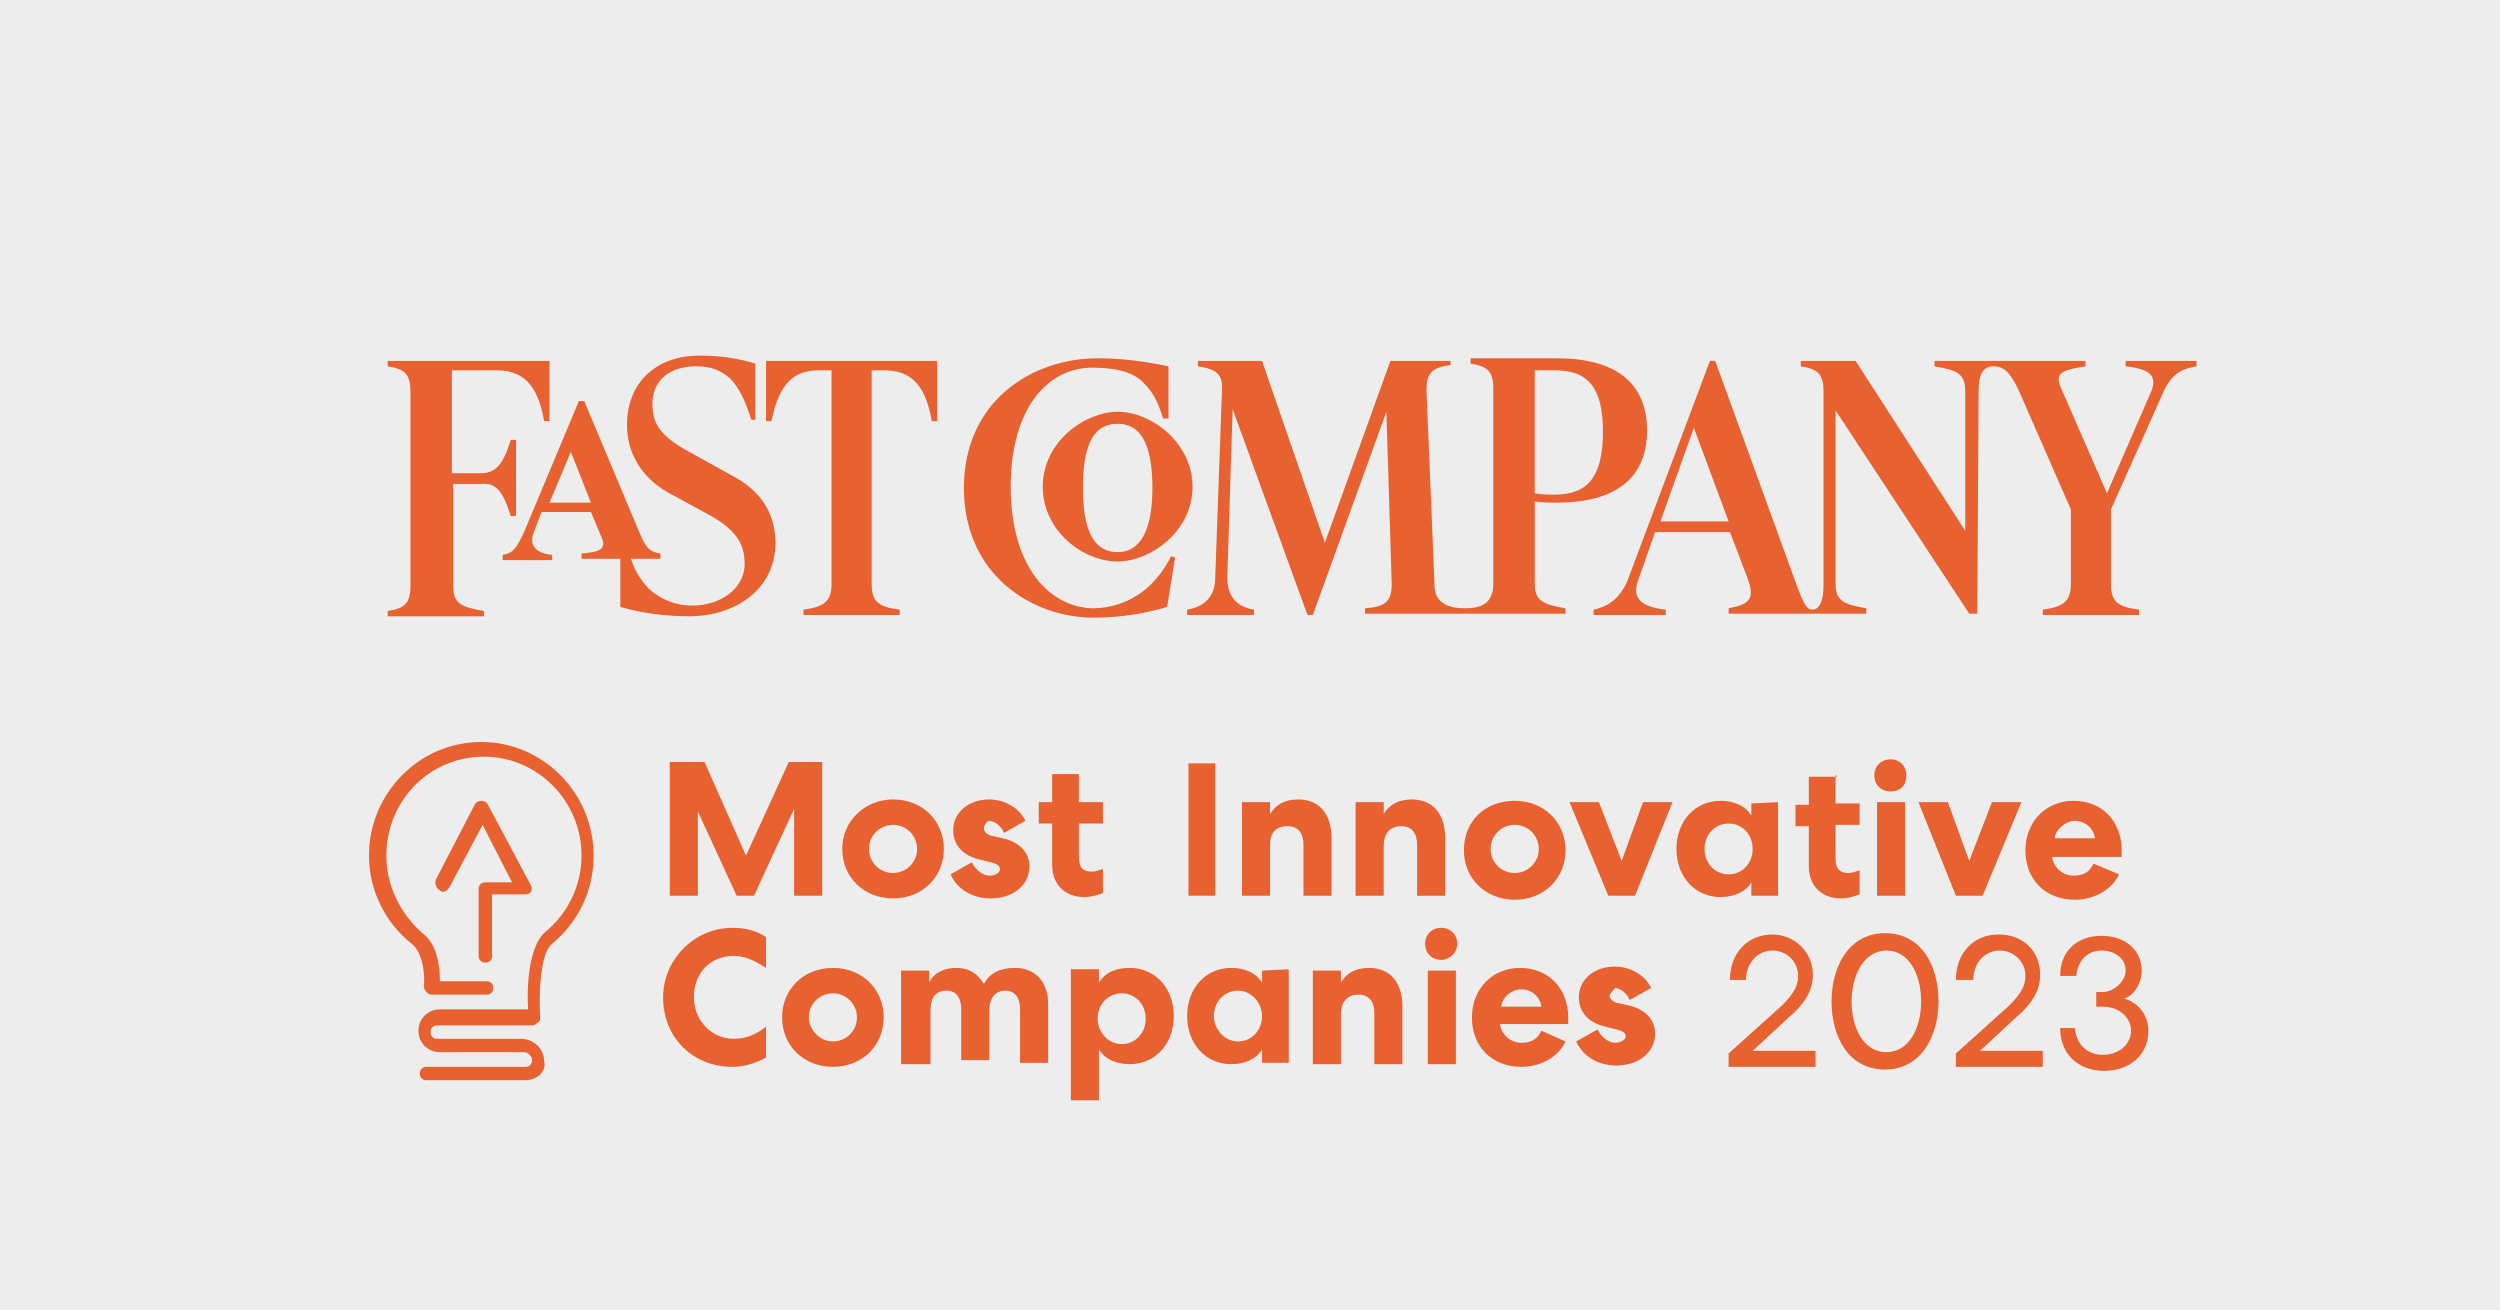 <?xml version="1.0" encoding="utf-8"?>
<!-- Generator: Adobe Illustrator 27.5.0, SVG Export Plug-In . SVG Version: 6.00 Build 0)  -->
<svg version="1.1" id="Layer_1" xmlns="http://www.w3.org/2000/svg" xmlns:xlink="http://www.w3.org/1999/xlink" x="0px" y="0px"
	 viewBox="0 0 187 98" style="enable-background:new 0 0 187 98;" xml:space="preserve">
<style type="text/css">
	.st0{fill:#EDEDED;}
	.st1{fill:#E86130;}
	.st2{fill-rule:evenodd;clip-rule:evenodd;fill:#E86130;}
</style>
<rect class="st0" width="187" height="98"/>
<g>
	<g id="Layer-1" transform="translate(0, 0)">
		<g id="svg_1">
			<path id="svg_2" class="st1" d="M148,29.2c0-1.3,0.4-1.8,1.1-1.8c0.7,0,1.2,0.3,1.9,1.8l3.9,8.9v5.6c0,1.3-0.6,1.7-2.1,1.9V46
				h7.2v-0.4c-1.6-0.2-2.1-0.6-2.1-1.9v-5.6l3.8-8.5c0.7-1.7,1.5-2,2.6-2.2V27H159v0.4c1.8,0.2,2.4,0.7,1.9,1.9l-3.3,7.6l-3.4-7.8
				c-0.5-1.1-0.2-1.4,1.8-1.7V27h-11.3v0.4c1.8,0.3,2.3,0.6,2.3,1.9v10.4L138.8,27h-4.1v0.4c1.3,0.2,1.7,0.6,1.7,1.9v14.5
				c0,1.3-0.4,1.8-0.8,1.8c-0.4,0-0.6-0.2-1.2-1.8L128.3,27h-0.4l-6,16c-0.6,1.8-1.7,2.4-2.7,2.6V46h5.4v-0.4
				c-1.9-0.2-2.5-0.9-2.1-2.1l1.3-3.7h5.6l1.3,3.4c0.6,1.6,0.2,2-1.4,2.3v0.4h10.3v-0.4c-1.8-0.3-2.3-0.6-2.3-1.9V30.7l10,15.2h0.6
				L148,29.2L148,29.2z M75.6,36.4c0-5.9,2.8-8.9,6.1-8.9c1.9,0,3.2,0.4,3.9,1.2c0.6,0.6,1,1.3,1.4,2.6h0.4v-3.9
				c-1.9-0.4-3.6-0.6-5.3-0.6c-4.9,0-10,3.2-10,9.7s5.1,9.7,9.7,9.7c2,0,3.8-0.3,5.5-0.8l0.6-3.7l-0.3-0.1c-0.4,0.8-0.9,1.5-1.5,2.1
				c-1.2,1.2-2.8,1.8-4.4,1.8C78.5,45.4,75.6,42.4,75.6,36.4z M116.3,37c-0.4,0-1,0-1.5-0.1v-9.2h1.5c2.5,0,3.6,1.3,3.6,4.6
				S118.8,37,116.3,37z M57.3,27v4.5h0.4c0.6-2.9,1.7-3.8,3.6-3.8h0.9v16c0,1.3-0.6,1.7-2.1,1.9V46h7.2v-0.4
				c-1.6-0.2-2.1-0.6-2.1-1.9v-16h0.9c1.9,0,3.1,0.9,3.6,3.8h0.4V27H57.3L57.3,27z M51.6,46.1c3.1,0,6.4-1.8,6.4-5.5
				c0-2.2-1.1-3.9-3.2-5l-3.6-2c-1.9-1.1-2.4-2-2.4-3.4c0-1.6,1.1-2.8,3.3-2.8c1.1,0,1.8,0.3,2.5,0.9c0.6,0.6,1.1,1.5,1.6,3.1h0.3
				v-4.2c-1.3-0.4-2.6-0.6-4.2-0.6c-3.1,0-5.4,1.9-5.4,5.2c0,2.1,1.1,3.9,3,5l3.3,1.8c1.9,1.1,2.5,2.1,2.5,3.6
				c0,1.8-1.8,3.1-3.9,3.1c-1.3,0-2.4-0.5-3.2-1.2c-0.5-0.5-1.1-1.3-1.4-2.3h2.2v-0.4c-0.6-0.1-1-0.2-1.5-1.4l-4.2-10h-0.4l-4.1,9.8
				c-0.6,1.3-0.9,1.6-1.6,1.7v0.4h3.7v-0.4c-1.3-0.1-1.7-0.8-1.4-1.6l0.6-1.6h3.7l0.8,1.9c0.4,0.9-0.2,1.1-1.5,1.2v0.4h2.9v3.6
				C48.1,45.9,50,46.1,51.6,46.1z M98.2,46l5.5-15.2l0.4,12.9c0,1.3-0.5,1.7-2,1.8v0.4h15v-0.4c-1.8-0.3-2.3-0.6-2.3-1.9v-6.1
				c0.6,0.1,1.2,0.1,1.7,0.1c3.6,0,6.7-1.3,6.7-5.4s-3.1-5.4-6.7-5.4H110v0.4c1.3,0.2,1.7,0.6,1.7,1.9v14.5c0,1.3-0.6,1.9-2.1,1.9
				l0,0c-1.6,0-2.3-0.6-2.3-1.8l-0.6-14.5c0-1.3,0.4-1.7,1.8-1.9V27H104l-4.9,13.6L94.4,27h-4.8v0.4c1.4,0.2,1.9,0.6,1.8,1.9
				l-0.5,13.9c0,1.4-0.8,2.2-2.1,2.4V46h5v-0.4c-1.3-0.2-2-1-2-2.4l0.4-12.6L97.8,46H98.2L98.2,46z M83.6,42c2.4,0,5.6-2.2,5.6-5.6
				c0-3.3-3.1-5.6-5.6-5.6c-2.4,0-5.6,2.2-5.6,5.6C78,39.8,81.1,42,83.6,42z M83.6,31.7c1.6,0,2.6,1.3,2.6,4.8s-1.1,4.8-2.6,4.8
				C82,41.3,81,40,81,36.5C81,32.9,82,31.7,83.6,31.7z M129.3,39h-5.1l2.5-7L129.3,39z M44.2,37.6h-3.1l1.6-3.8L44.2,37.6z
				 M38.2,38.6h0.4v-5.7h-0.4c-0.6,2-1.2,2.5-2.3,2.5h-2.1v-7.7h3.3c1.9,0,3.1,0.9,3.6,3.8h0.4V27H29v0.4c1.3,0.2,1.7,0.6,1.7,1.9
				v14.5c0,1.3-0.4,1.7-1.7,1.9v0.4h7.2v-0.4c-1.8-0.3-2.3-0.6-2.3-1.9v-7.6H36C37,36.1,37.6,36.6,38.2,38.6z"/>
		</g>
	</g>
	<g>
		<path id="Fill-3" class="st2" d="M39.3,80.8h-7.4c-0.3,0-0.5-0.2-0.5-0.5s0.2-0.5,0.5-0.5h7.4c0.3,0,0.5-0.2,0.5-0.5
			c0-0.2-0.1-0.3-0.2-0.4c-0.1-0.1-0.2-0.2-0.4-0.2l0,0c-0.1,0-0.2,0-0.3,0h-0.7h-5.3c-0.9,0-1.6-0.7-1.6-1.6s0.7-1.6,1.6-1.6h6.6
			c-0.1-1.5,0-4.7,1.3-5.8c1.7-1.4,2.7-3.5,2.7-5.7c0-4.1-3.3-7.4-7.3-7.4c-4.1,0-7.3,3.3-7.3,7.4c0,2.2,1,4.3,2.7,5.8
			c1.2,0.9,1.3,2.7,1.3,3.6h3.5c0.3,0,0.5,0.2,0.5,0.5s-0.2,0.5-0.5,0.5h-4.1c-0.2,0-0.3-0.1-0.4-0.2s-0.2-0.3-0.2-0.4
			c0.1-0.6,0-2.5-0.9-3.2c-2-1.6-3.2-4-3.2-6.6c0-4.7,3.8-8.5,8.4-8.5s8.4,3.8,8.4,8.5c0,2.6-1.1,4.9-3.1,6.6
			c-0.9,0.7-1,3.7-0.9,5.5c0,0.2,0,0.3-0.2,0.4c-0.1,0.1-0.2,0.2-0.4,0.2h-7.1c-0.3,0-0.5,0.2-0.5,0.5s0.2,0.5,0.5,0.5
			c1.7,0,6.1,0,6.3,0l0,0c0.4,0,0.9,0.2,1.2,0.5s0.5,0.7,0.5,1.2C40.9,80.1,40.2,80.8,39.3,80.8"/>
		<path id="Fill-5" class="st2" d="M36.3,72c-0.3,0-0.5-0.2-0.5-0.5v-5c0-0.3,0.2-0.5,0.5-0.5h2l-2.2-4.3l-2.5,4.7
			c-0.2,0.3-0.5,0.4-0.7,0.2c-0.3-0.2-0.4-0.5-0.3-0.8l2.9-5.6c0.1-0.2,0.3-0.3,0.5-0.3s0.4,0.1,0.5,0.3l3.2,6
			c0.1,0.2,0.1,0.4,0,0.5c-0.1,0.2-0.3,0.2-0.5,0.2h-2.4v4.4C36.9,71.8,36.6,72,36.3,72"/>
	</g>
	<g>
		<polygon id="Fill-7" class="st2" points="61.5,57 61.5,67 59.4,67 59.4,60.5 56.4,67 55.1,67 52.2,60.7 52.2,67 50.1,67 50.1,57 
			52.7,57 55.8,64 59,57 		"/>
		<path id="Fill-9" class="st2" d="M66.8,65.3c1,0,1.8-0.8,1.8-1.8s-0.8-1.8-1.8-1.8S65,62.5,65,63.5S65.8,65.3,66.8,65.3
			 M66.8,59.8c2.2,0,3.8,1.6,3.8,3.7c0,2.1-1.6,3.7-3.8,3.7S63,65.6,63,63.5S64.7,59.8,66.8,59.8"/>
		<path id="Fill-11" class="st2" d="M73.6,62c0,0.2,0.2,0.4,0.5,0.5l0.9,0.2c1.3,0.3,2,1.1,2,2.1c0,1.4-1.2,2.4-2.9,2.4
			c-1.4,0-2.5-0.7-3-1.8l1.6-0.9c0.2,0.5,0.8,1,1.3,1c0.4,0,0.8-0.2,0.8-0.5c0-0.2-0.2-0.4-0.7-0.5l-0.8-0.2c-1.3-0.3-2-1.1-2-2.2
			c0-1.3,1.1-2.3,2.7-2.3c1.2,0,2.3,0.7,2.7,1.6l-1.6,0.9c-0.2-0.5-0.7-0.9-1.1-0.9C73.9,61.4,73.6,61.6,73.6,62"/>
		<path id="Fill-13" class="st2" d="M80.7,57.9V60h1.8v1.6h-1.8v2.5c0,0.8,0.3,1.1,1,1.1c0.2,0,0.5-0.1,0.8-0.2v1.8
			c-0.3,0.1-0.8,0.3-1.4,0.3c-1.4,0-2.4-0.9-2.4-2.4v-3.1h-1V60h1v-2.1H80.7z"/>
		<polygon id="Fill-15" class="st2" points="88.9,67 90.9,67 90.9,57.1 88.9,57.1 		"/>
		<path id="Fill-17" class="st2" d="M95,67h-2.1v-7H95v0.9c0.4-0.7,1.1-1.1,2.1-1.1c1.6,0,2.5,1.1,2.5,2.9V67h-2.1v-3.8
			c0-0.9-0.4-1.4-1.2-1.4S95,62.2,95,63.2V67z"/>
		<path id="Fill-18" class="st2" d="M103.5,67h-2.1v-7h2.1v0.9c0.4-0.7,1.1-1.1,2.1-1.1c1.6,0,2.5,1.1,2.5,2.9V67H106v-3.8
			c0-0.9-0.4-1.4-1.2-1.4s-1.3,0.5-1.3,1.5V67z"/>
		<path id="Fill-19" class="st2" d="M113.3,65.3c1,0,1.8-0.8,1.8-1.8s-0.8-1.8-1.8-1.8s-1.8,0.8-1.8,1.8
			C111.5,64.5,112.3,65.3,113.3,65.3 M113.3,59.9c2.2,0,3.8,1.6,3.8,3.7s-1.6,3.7-3.8,3.7c-2.2,0-3.8-1.6-3.8-3.7
			C109.5,61.4,111.1,59.9,113.3,59.9"/>
		<polygon id="Fill-20" class="st2" points="117.4,60 119.6,60 121.3,64.4 122.9,60 125.1,60 122.3,67 120.3,67 		"/>
		<path id="Fill-21" class="st2" d="M129.3,65.4c1,0,1.8-0.8,1.8-1.9s-0.8-1.9-1.8-1.9s-1.8,0.8-1.8,1.9
			C127.5,64.6,128.3,65.4,129.3,65.4L129.3,65.4z M133,60v7h-2v-1c-0.4,0.7-1.3,1.1-2.3,1.1c-1.9,0-3.3-1.5-3.3-3.6s1.4-3.6,3.3-3.6
			c0.9,0,1.8,0.3,2.3,1.1v-0.9L133,60L133,60z"/>
		<path id="Fill-22" class="st2" d="M137.3,58v2.1h1.8v1.6h-1.8v2.5c0,0.8,0.3,1.1,1,1.1c0.2,0,0.5-0.1,0.8-0.2v1.8
			c-0.3,0.1-0.8,0.3-1.4,0.3c-1.4,0-2.4-0.9-2.4-2.4v-3h-1v-1.6h1v-2.1h2.1V58H137.3z"/>
		<path id="Fill-23" class="st2" d="M140.4,67h2.1v-7h-2.1V67z M141.4,59.2c-0.7,0-1.2-0.5-1.2-1.2s0.5-1.2,1.2-1.2s1.2,0.5,1.2,1.2
			C142.6,58.7,142.2,59.2,141.4,59.2L141.4,59.2z"/>
		<polygon id="Fill-24" class="st2" points="143.5,60 145.7,60 147.3,64.4 149,60 151.2,60 148.3,67 146.3,67 		"/>
		<path id="Fill-25" class="st2" d="M156.7,62.7c-0.1-0.8-0.8-1.3-1.5-1.3s-1.5,0.7-1.5,1.3H156.7z M158.5,65.4
			c-0.5,1.1-1.8,1.9-3.3,1.9c-2.2,0-3.7-1.5-3.7-3.7c0-2.1,1.5-3.7,3.6-3.7s3.6,1.5,3.6,3.7c0,0.2,0,0.4,0,0.5h-5.2
			c0.1,0.8,0.8,1.4,1.6,1.4s1.2-0.3,1.5-0.9L158.5,65.4z"/>
		<path id="Fill-26" class="st2" d="M54.8,69.4c0.9,0,1.8,0.2,2.5,0.7v2.3c-0.8-0.5-1.5-0.9-2.4-0.9c-1.8,0-3,1.3-3,3.1
			c0,1.6,1.2,3.1,3,3.1c0.9,0,1.6-0.3,2.4-0.9v2.3c-0.9,0.5-1.8,0.7-2.5,0.7c-3,0-5.2-2.2-5.2-5.2C49.6,71.8,51.9,69.4,54.8,69.4"/>
		<path id="Fill-27" class="st2" d="M62.3,77.9c1,0,1.8-0.8,1.8-1.8s-0.8-1.8-1.8-1.8s-1.8,0.8-1.8,1.8C60.5,77,61.3,77.9,62.3,77.9
			 M62.3,72.4c2.2,0,3.8,1.6,3.8,3.7s-1.6,3.7-3.8,3.7s-3.8-1.6-3.8-3.7S60.1,72.4,62.3,72.4"/>
		<path id="Fill-28" class="st2" d="M69.5,79.6h-2.1v-7h2.1v0.9c0.3-0.7,1.1-1.1,2-1.1c1,0,1.6,0.4,2.1,1.2c0.4-0.8,1.2-1.2,2.3-1.2
			c1.6,0,2.5,1.1,2.5,2.7v4.4h-2.1v-4c0-0.9-0.4-1.4-1.1-1.4S74,74.6,74,75.6v3.7h-2.1v-3.8c0-0.9-0.4-1.4-1.1-1.4
			c-0.8,0-1.2,0.5-1.2,1.5v4C69.6,79.6,69.5,79.6,69.5,79.6z"/>
		<path id="Fill-29" class="st2" d="M83.9,74.3c-1,0-1.8,0.8-1.8,1.9c0,1,0.8,1.9,1.8,1.9s1.8-0.8,1.8-1.9S84.9,74.3,83.9,74.3
			L83.9,74.3z M80.1,82.5v-10h2.1v1c0.5-0.8,1.3-1.1,2.3-1.1c1.9,0,3.3,1.5,3.3,3.6s-1.4,3.6-3.3,3.6c-0.9,0-1.8-0.3-2.3-1.1v3.8
			h-2.1V82.5z"/>
		<path id="Fill-30" class="st2" d="M92.6,77.9c1,0,1.8-0.8,1.8-1.9c0-1-0.8-1.9-1.8-1.9s-1.8,0.8-1.8,1.9
			C90.8,77,91.6,77.9,92.6,77.9L92.6,77.9z M96.4,72.5v7h-2v-1c-0.4,0.7-1.3,1.1-2.3,1.1c-1.9,0-3.3-1.5-3.3-3.6s1.4-3.6,3.3-3.6
			c0.9,0,1.8,0.3,2.3,1.1v-0.9L96.4,72.5L96.4,72.5z"/>
		<path id="Fill-31" class="st2" d="M100.3,79.6h-2.1v-7h2.1v0.9c0.4-0.7,1.1-1.1,2.1-1.1c1.6,0,2.5,1.1,2.5,2.9v4.3h-2.1v-3.8
			c0-0.9-0.4-1.4-1.2-1.4c-0.8,0-1.3,0.5-1.3,1.5V79.6z"/>
		<path id="Fill-32" class="st2" d="M106.8,79.6h2.1v-7h-2.1V79.6z M107.8,71.8c-0.7,0-1.2-0.5-1.2-1.2s0.5-1.2,1.2-1.2
			s1.2,0.5,1.2,1.2S108.4,71.8,107.8,71.8L107.8,71.8z"/>
		<path id="Fill-33" class="st2" d="M115.3,75.3c-0.1-0.8-0.8-1.3-1.5-1.3c-0.8,0-1.5,0.7-1.5,1.3H115.3z M117.1,77.9
			c-0.5,1.1-1.8,1.9-3.3,1.9c-2.2,0-3.7-1.5-3.7-3.7c0-2.1,1.5-3.7,3.6-3.7s3.6,1.5,3.6,3.7c0,0.2,0,0.4,0,0.5h-5.1
			c0.1,0.8,0.8,1.4,1.6,1.4c0.8,0,1.2-0.3,1.5-0.9L117.1,77.9z"/>
		<path id="Fill-34" class="st2" d="M120.4,74.5c0,0.2,0.2,0.4,0.5,0.5l0.9,0.2c1.3,0.3,2,1.1,2,2.1c0,1.4-1.2,2.4-2.9,2.4
			c-1.4,0-2.5-0.7-3-1.8l1.6-0.9c0.2,0.5,0.8,1,1.3,1c0.4,0,0.8-0.2,0.8-0.5c0-0.2-0.2-0.4-0.7-0.5l-0.8-0.2c-1.3-0.3-2-1.1-2-2.2
			c0-1.3,1.1-2.3,2.7-2.3c1.2,0,2.3,0.7,2.7,1.6l-1.6,0.9c-0.2-0.5-0.7-0.9-1.1-0.9C120.7,74.1,120.4,74.3,120.4,74.5"/>
		<path id="Fill-35" class="st2" d="M135.6,72.9c0,1.1-0.5,2.1-1.8,3.2l-2.7,2.5h4.7v1.2h-6.5v-1l4-3.6c0.9-0.9,1.2-1.5,1.2-2.2
			c0-1.1-0.9-1.9-1.9-1.9c-1.2,0-2,1-2,2.2h-1.2c0-2,1.3-3.4,3.2-3.4C134.1,69.9,135.6,71.1,135.6,72.9"/>
		<path id="Fill-36" class="st2" d="M143.7,74.9c0-2-0.9-3.8-2.6-3.8s-2.6,1.9-2.6,3.8c0,2,0.9,3.8,2.6,3.8S143.7,76.9,143.7,74.9
			 M137,74.9c0-2.6,1.3-5.1,4-5.1s4,2.4,4,5.1c0,2.6-1.3,5.1-4,5.1S137,77.6,137,74.9"/>
		<path id="Fill-37" class="st2" d="M152.6,72.9c0,1.1-0.5,2.1-1.8,3.2l-2.7,2.5h4.7v1.2h-6.5v-1l4-3.6c0.9-0.9,1.2-1.5,1.2-2.2
			c0-1.1-0.9-1.9-1.9-1.9c-1.2,0-2,1-2,2.2h-1.3c0-2,1.3-3.4,3.2-3.4C151.3,69.9,152.6,71.1,152.6,72.9"/>
		<path id="Fill-38" class="st2" d="M159,72.6c0-0.9-0.8-1.5-1.8-1.5c-1.1,0-1.8,0.8-1.9,1.9h-1.2c0-1.9,1.3-3,3.1-3s3,1.1,3,2.6
			c0,0.9-0.5,1.8-1.3,2.1c1.1,0.3,1.8,1.3,1.8,2.4c0,1.8-1.4,3-3.3,3c-2,0-3.3-1.3-3.3-3.2h1.1c0.1,1.2,0.9,2,2.1,2s2.1-0.8,2.1-1.8
			s-0.9-1.8-2.1-1.8h-0.5v-1.1h0.5C158.1,74.2,159,73.4,159,72.6"/>
	</g>
</g>
</svg>
